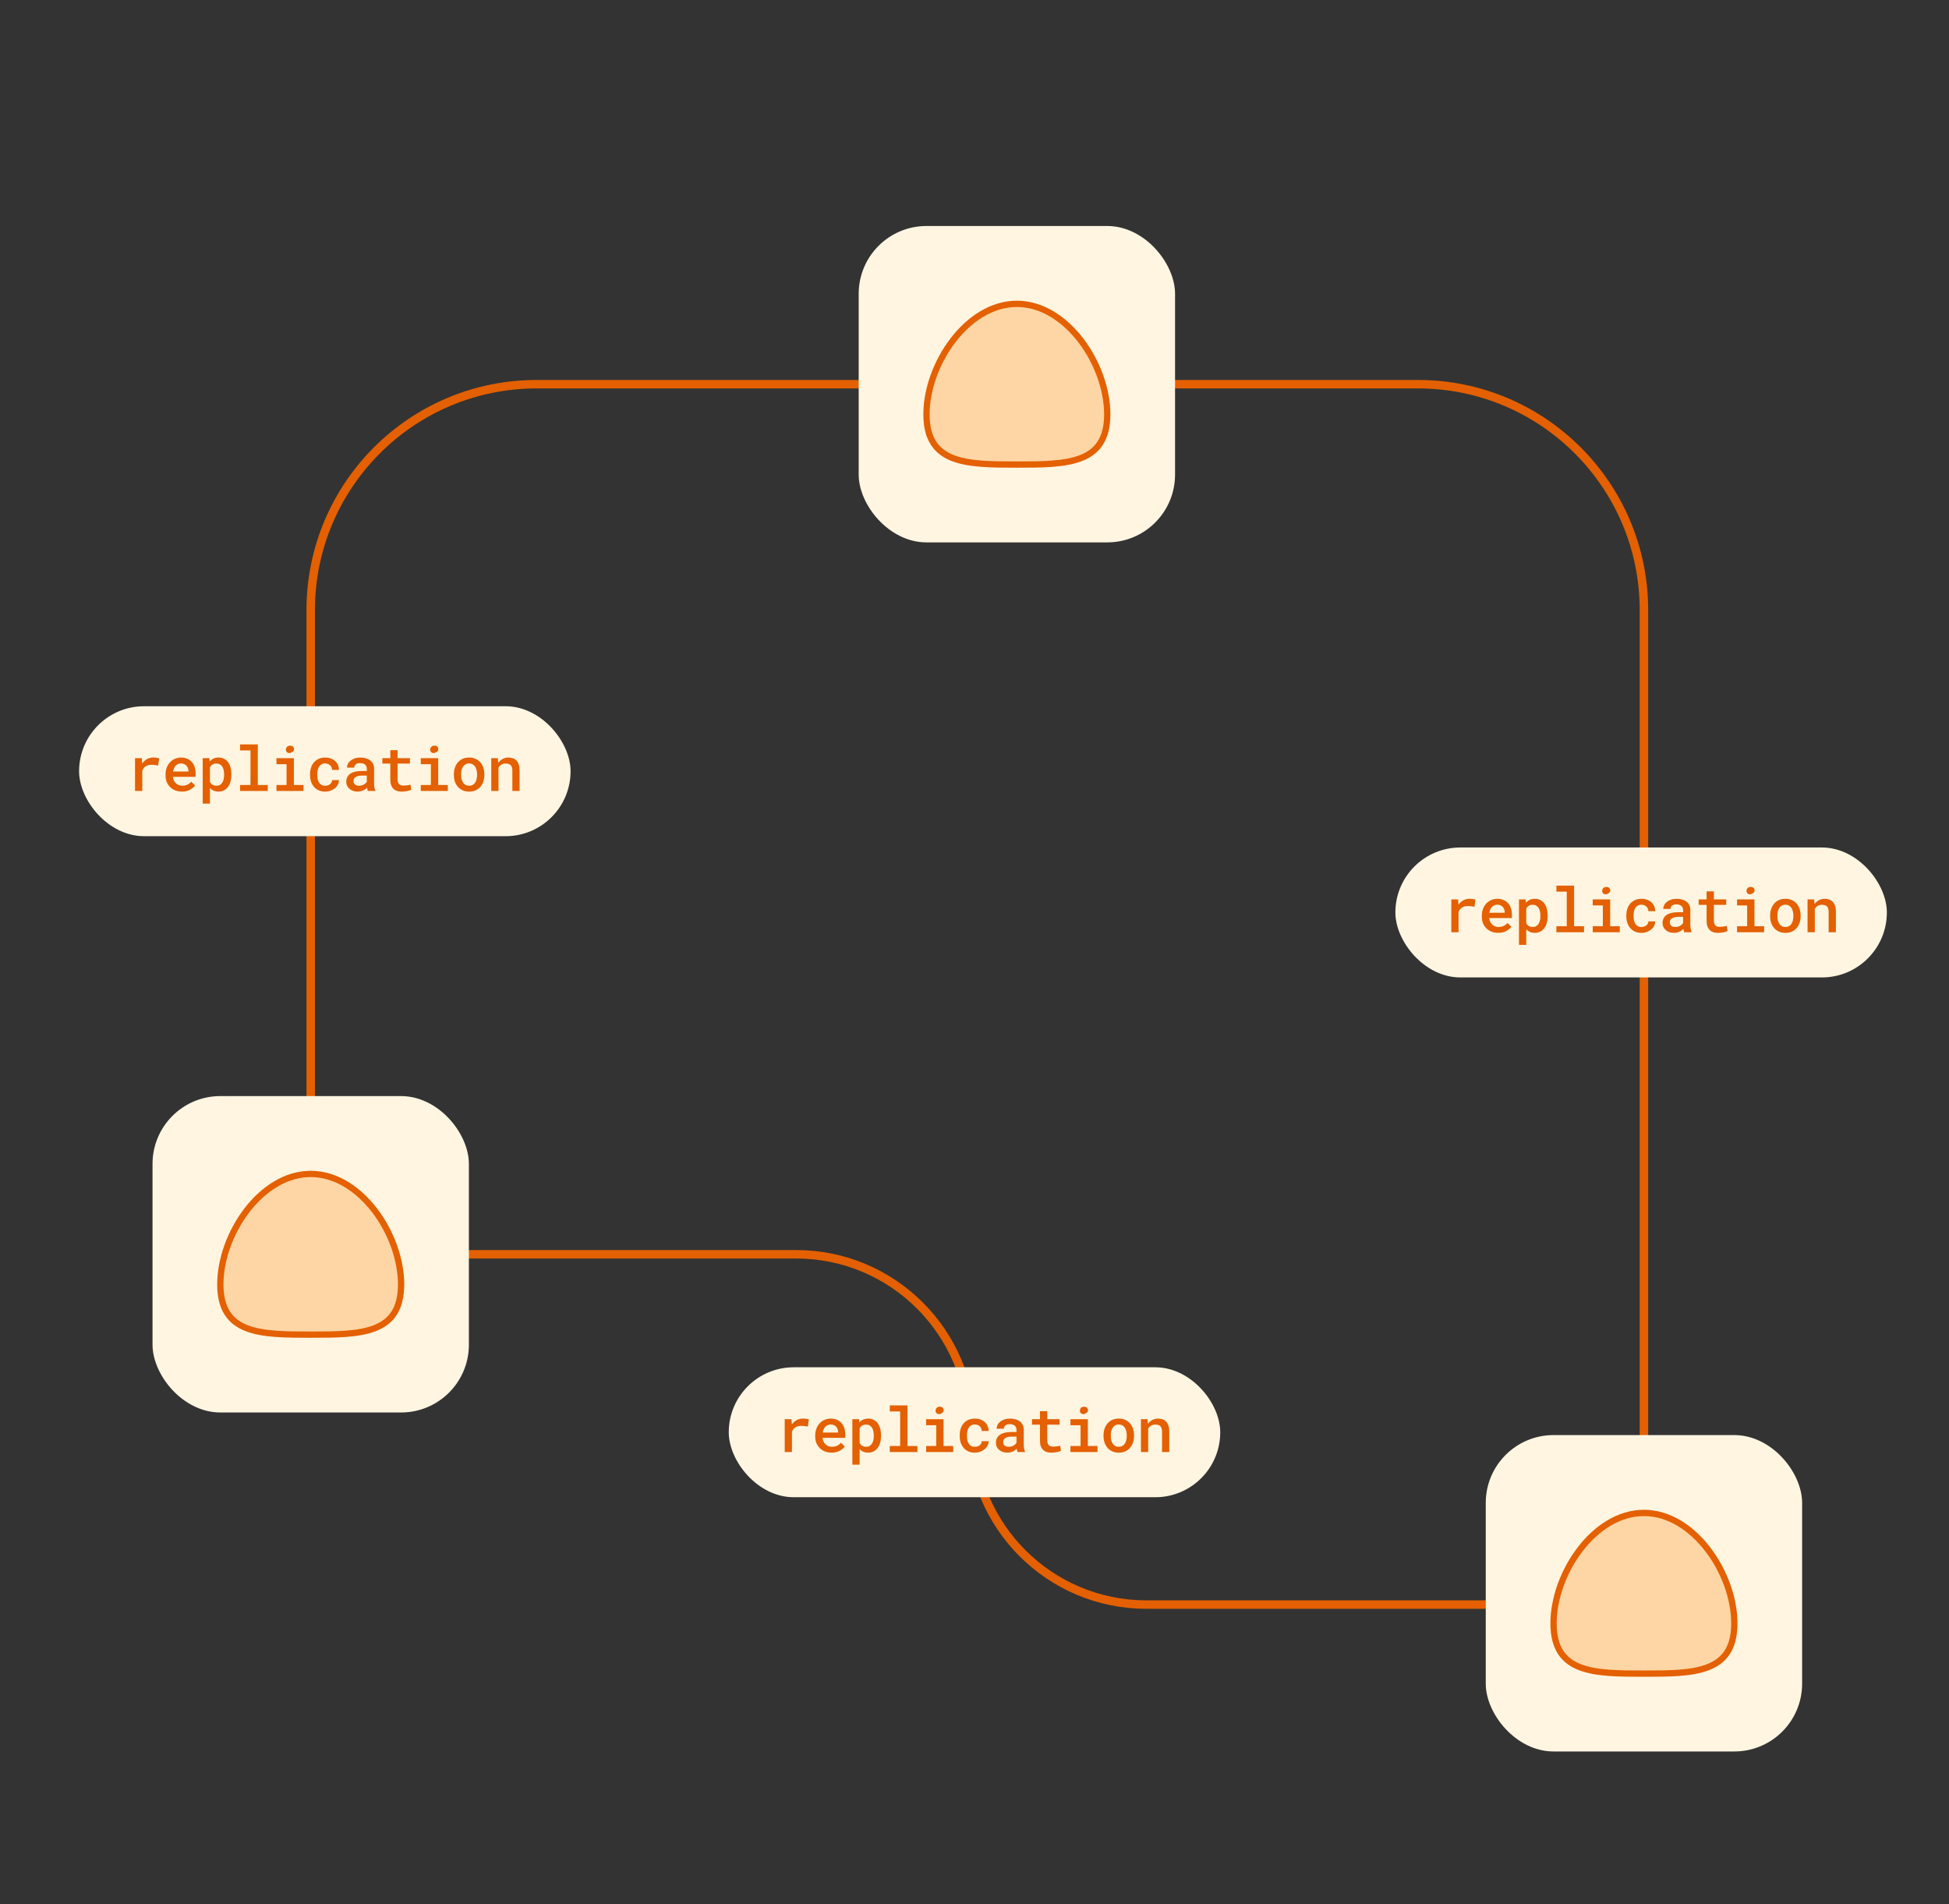 <svg width="345" height="337" viewBox="0 0 345 337" fill="none" xmlns="http://www.w3.org/2000/svg">
<rect x="0" y="0" width="345" height="337" fill="#333333" stroke="none"/>
<path d="M55 227L55 108C55 85.909 72.909 68 95 68L167 68" stroke="#E46000" stroke-width="1.5"/>
<path d="M81 222L140.925 222C158.046 222 171.925 235.879 171.925 253V253C171.925 270.121 185.805 284 202.925 284L265 284" stroke="#E46000" stroke-width="1.5"/>
<path d="M202 68L251 68C273.091 68 291 85.909 291 108L291 257" stroke="#E46000" stroke-width="1.5"/>
<rect x="247" y="150" width="87" height="23" rx="11.5" fill="#FFF5E1"/>
<path d="M260.115 159.081C259.714 159.081 259.347 159.174 259.014 159.36C258.684 159.547 258.401 159.803 258.165 160.128L258.16 159.994L258.106 159.188H256.903V165H258.186V161.412C258.254 161.24 258.339 161.088 258.439 160.956C258.539 160.823 258.661 160.714 258.804 160.628C258.937 160.538 259.089 160.472 259.261 160.429C259.433 160.386 259.626 160.365 259.841 160.365C260.03 160.365 260.22 160.375 260.41 160.397C260.603 160.418 260.799 160.451 260.996 160.494L261.178 159.226C261.067 159.187 260.913 159.153 260.716 159.124C260.523 159.095 260.322 159.081 260.115 159.081ZM265.196 165.107C265.762 165.107 266.243 164.996 266.641 164.774C267.042 164.552 267.339 164.302 267.532 164.022L266.845 163.356C266.666 163.586 266.438 163.763 266.163 163.888C265.887 164.01 265.59 164.071 265.271 164.071C265.038 164.071 264.824 164.031 264.627 163.953C264.433 163.874 264.265 163.763 264.122 163.62C263.978 163.484 263.866 163.33 263.783 163.158C263.701 162.986 263.64 162.773 263.601 162.519V162.492H267.629V161.938C267.629 161.523 267.574 161.14 267.463 160.789C267.352 160.438 267.187 160.136 266.968 159.881C266.75 159.631 266.48 159.436 266.157 159.296C265.835 159.153 265.464 159.081 265.046 159.081C264.67 159.081 264.315 159.153 263.982 159.296C263.653 159.436 263.363 159.636 263.112 159.897C262.861 160.159 262.664 160.474 262.521 160.843C262.378 161.212 262.306 161.623 262.306 162.078V162.298C262.306 162.696 262.374 163.066 262.51 163.41C262.65 163.75 262.847 164.046 263.101 164.296C263.355 164.551 263.66 164.749 264.014 164.893C264.372 165.036 264.766 165.107 265.196 165.107ZM265.04 160.123C265.255 160.123 265.443 160.161 265.604 160.236C265.769 160.307 265.905 160.404 266.012 160.526C266.123 160.651 266.209 160.798 266.27 160.966C266.331 161.131 266.361 161.298 266.361 161.466V161.552H263.628C263.667 161.33 263.728 161.131 263.81 160.956C263.893 160.78 263.995 160.63 264.116 160.504C264.238 160.383 264.376 160.29 264.53 160.225C264.687 160.157 264.858 160.123 265.04 160.123ZM268.881 167.234H270.164V164.474C270.232 164.549 270.306 164.619 270.385 164.683C270.463 164.748 270.546 164.805 270.632 164.855C270.778 164.937 270.938 165 271.11 165.043C271.285 165.086 271.477 165.107 271.684 165.107C272.05 165.107 272.374 165.032 272.657 164.882C272.939 164.731 273.178 164.524 273.371 164.259C273.564 163.997 273.709 163.686 273.806 163.324C273.906 162.963 273.956 162.572 273.956 162.153V162.041C273.956 161.604 273.906 161.204 273.806 160.843C273.706 160.478 273.561 160.164 273.371 159.903C273.178 159.641 272.938 159.439 272.651 159.296C272.368 159.153 272.041 159.081 271.668 159.081C271.479 159.081 271.299 159.103 271.131 159.146C270.963 159.185 270.809 159.242 270.669 159.317C270.562 159.375 270.462 159.443 270.368 159.521C270.275 159.6 270.189 159.688 270.111 159.785L270.062 159.188H268.881V167.234ZM272.673 162.041V162.153C272.673 162.411 272.648 162.656 272.597 162.889C272.547 163.118 272.467 163.322 272.356 163.501C272.248 163.677 272.109 163.817 271.937 163.92C271.769 164.021 271.564 164.071 271.325 164.071C271.178 164.071 271.043 164.055 270.922 164.022C270.8 163.987 270.691 163.94 270.594 163.883C270.501 163.822 270.419 163.75 270.347 163.668C270.275 163.586 270.215 163.494 270.164 163.394V160.811C270.222 160.703 270.288 160.606 270.363 160.521C270.442 160.435 270.533 160.363 270.637 160.306C270.727 160.252 270.829 160.211 270.943 160.182C271.058 160.153 271.181 160.139 271.314 160.139C271.554 160.139 271.76 160.189 271.931 160.29C272.103 160.39 272.245 160.526 272.356 160.698C272.463 160.87 272.542 161.072 272.592 161.305C272.646 161.534 272.673 161.779 272.673 162.041ZM275.503 156.75V157.819H277.34V163.937H275.503V165H280.397V163.937H278.635V156.75H275.503ZM281.938 159.188V160.257H283.727V163.937H281.938V165H286.729V163.937H285.021V159.188H281.938ZM283.609 157.685C283.609 157.821 283.641 157.941 283.705 158.044C283.773 158.145 283.872 158.215 284.001 158.254C284.126 158.293 284.241 158.302 284.345 158.281C284.448 158.259 284.538 158.215 284.613 158.146C284.763 158.107 284.878 158.03 284.957 157.916C285.036 157.797 285.062 157.66 285.037 157.502C285.019 157.348 284.95 157.223 284.828 157.126C284.71 157.026 284.554 156.976 284.361 156.976C284.246 156.976 284.142 156.993 284.049 157.029C283.96 157.062 283.883 157.108 283.818 157.169C283.75 157.233 283.698 157.31 283.662 157.4C283.627 157.486 283.609 157.581 283.609 157.685ZM290.559 164.076C290.291 164.076 290.067 164.022 289.888 163.915C289.709 163.808 289.567 163.664 289.463 163.485C289.356 163.313 289.279 163.115 289.232 162.889C289.189 162.66 289.168 162.427 289.168 162.191V162.003C289.168 161.77 289.189 161.541 289.232 161.315C289.279 161.09 289.358 160.889 289.469 160.714C289.573 160.538 289.712 160.397 289.888 160.29C290.067 160.179 290.291 160.123 290.559 160.123C290.735 160.123 290.897 160.153 291.048 160.214C291.202 160.275 291.334 160.358 291.445 160.461C291.553 160.565 291.635 160.687 291.692 160.827C291.753 160.966 291.784 161.115 291.784 161.272H292.992C292.996 160.95 292.937 160.655 292.815 160.386C292.697 160.118 292.53 159.887 292.315 159.693C292.101 159.5 291.843 159.35 291.542 159.242C291.245 159.135 290.921 159.081 290.57 159.081C290.126 159.081 289.736 159.16 289.399 159.317C289.066 159.471 288.787 159.681 288.561 159.946C288.335 160.211 288.165 160.521 288.051 160.875C287.94 161.229 287.884 161.605 287.884 162.003V162.191C287.884 162.592 287.942 162.97 288.056 163.324C288.171 163.675 288.341 163.983 288.566 164.248C288.788 164.513 289.066 164.724 289.399 164.882C289.736 165.036 290.128 165.113 290.575 165.113C290.897 165.113 291.204 165.061 291.494 164.957C291.787 164.85 292.047 164.703 292.272 164.517C292.494 164.338 292.67 164.125 292.799 163.877C292.931 163.627 292.996 163.36 292.992 163.077H291.784C291.784 163.224 291.75 163.358 291.682 163.48C291.617 163.602 291.529 163.707 291.418 163.797C291.304 163.886 291.171 163.956 291.021 164.006C290.874 164.053 290.72 164.076 290.559 164.076ZM298.127 165H299.438V164.909C299.366 164.758 299.311 164.579 299.271 164.372C299.235 164.16 299.217 163.924 299.217 163.663V161.079C299.217 160.75 299.157 160.46 299.035 160.209C298.913 159.955 298.745 159.745 298.53 159.581C298.315 159.416 298.059 159.292 297.762 159.21C297.468 159.124 297.151 159.081 296.811 159.081C296.432 159.081 296.093 159.131 295.796 159.231C295.502 159.328 295.255 159.461 295.055 159.629C294.847 159.794 294.69 159.983 294.582 160.198C294.475 160.413 294.419 160.637 294.416 160.87H295.705C295.705 160.759 295.724 160.655 295.764 160.558C295.807 160.458 295.871 160.374 295.957 160.306C296.043 160.23 296.151 160.171 296.28 160.128C296.412 160.085 296.566 160.064 296.741 160.064C296.935 160.064 297.105 160.089 297.252 160.139C297.402 160.186 297.529 160.254 297.633 160.343C297.73 160.433 297.803 160.538 297.853 160.66C297.907 160.782 297.934 160.918 297.934 161.068V161.46H296.999C296.58 161.46 296.204 161.5 295.871 161.579C295.542 161.657 295.264 161.772 295.039 161.922C294.795 162.083 294.609 162.288 294.48 162.535C294.355 162.778 294.292 163.059 294.292 163.378C294.292 163.625 294.341 163.856 294.437 164.071C294.537 164.282 294.677 164.463 294.856 164.613C295.032 164.767 295.243 164.889 295.49 164.979C295.741 165.064 296.016 165.107 296.317 165.107C296.503 165.107 296.677 165.09 296.838 165.054C296.999 165.018 297.15 164.968 297.289 164.903C297.429 164.842 297.554 164.771 297.665 164.688C297.78 164.603 297.882 164.513 297.971 164.42C297.989 164.531 298.009 164.638 298.03 164.742C298.056 164.842 298.088 164.928 298.127 165ZM296.564 164.076C296.399 164.076 296.256 164.056 296.134 164.017C296.013 163.974 295.911 163.917 295.828 163.845C295.746 163.774 295.683 163.688 295.64 163.587C295.597 163.484 295.576 163.373 295.576 163.254C295.576 163.111 295.601 162.982 295.651 162.868C295.705 162.753 295.785 162.655 295.893 162.572C296.015 162.476 296.177 162.402 296.382 162.352C296.586 162.298 296.827 162.271 297.107 162.271H297.934V163.346C297.887 163.439 297.821 163.528 297.735 163.614C297.649 163.7 297.547 163.777 297.429 163.845C297.311 163.913 297.178 163.969 297.031 164.012C296.888 164.055 296.732 164.076 296.564 164.076ZM303.38 157.771H302.091V159.188H300.684V160.15H302.091V163.007C302.091 163.38 302.14 163.698 302.236 163.963C302.337 164.228 302.474 164.445 302.65 164.613C302.825 164.785 303.035 164.912 303.278 164.995C303.525 165.073 303.796 165.113 304.089 165.113C304.25 165.113 304.412 165.104 304.573 165.086C304.737 165.072 304.895 165.05 305.045 165.021C305.196 164.993 305.335 164.959 305.464 164.919C305.597 164.876 305.71 164.826 305.803 164.769L305.663 163.883C305.599 163.897 305.518 163.915 305.421 163.937C305.328 163.954 305.228 163.971 305.121 163.985C305.01 164.003 304.895 164.017 304.777 164.028C304.659 164.039 304.544 164.044 304.433 164.044C304.279 164.044 304.138 164.026 304.009 163.99C303.88 163.954 303.769 163.894 303.676 163.808C303.583 163.725 303.509 163.612 303.456 163.469C303.405 163.322 303.38 163.142 303.38 162.927V160.15H305.566V159.188H303.38V157.771ZM307.484 159.188V160.257H309.273V163.937H307.484V165H312.275V163.937H310.567V159.188H307.484ZM309.154 157.685C309.154 157.821 309.187 157.941 309.251 158.044C309.319 158.145 309.418 158.215 309.547 158.254C309.672 158.293 309.786 158.302 309.89 158.281C309.994 158.259 310.084 158.215 310.159 158.146C310.309 158.107 310.424 158.03 310.503 157.916C310.581 157.797 310.608 157.66 310.583 157.502C310.565 157.348 310.495 157.223 310.374 157.126C310.256 157.026 310.1 156.976 309.906 156.976C309.792 156.976 309.688 156.993 309.595 157.029C309.505 157.062 309.428 157.108 309.364 157.169C309.296 157.233 309.244 157.31 309.208 157.4C309.172 157.486 309.154 157.581 309.154 157.685ZM313.339 162.041V162.153C313.339 162.579 313.4 162.972 313.521 163.33C313.643 163.688 313.82 163.999 314.053 164.264C314.282 164.529 314.565 164.737 314.902 164.887C315.238 165.038 315.62 165.113 316.046 165.113C316.468 165.113 316.846 165.038 317.179 164.887C317.516 164.737 317.799 164.529 318.028 164.264C318.257 163.999 318.432 163.688 318.554 163.33C318.676 162.972 318.737 162.579 318.737 162.153V162.041C318.737 161.618 318.676 161.228 318.554 160.87C318.432 160.508 318.257 160.195 318.028 159.93C317.795 159.665 317.51 159.457 317.174 159.307C316.841 159.156 316.461 159.081 316.035 159.081C315.609 159.081 315.229 159.156 314.896 159.307C314.563 159.457 314.282 159.665 314.053 159.93C313.82 160.195 313.643 160.508 313.521 160.87C313.4 161.228 313.339 161.618 313.339 162.041ZM314.622 162.153V162.041C314.622 161.786 314.649 161.543 314.703 161.31C314.76 161.077 314.848 160.873 314.966 160.698C315.081 160.522 315.226 160.383 315.401 160.279C315.58 160.175 315.792 160.123 316.035 160.123C316.282 160.123 316.493 160.175 316.669 160.279C316.848 160.383 316.996 160.522 317.115 160.698C317.226 160.873 317.31 161.077 317.367 161.31C317.424 161.543 317.453 161.786 317.453 162.041V162.153C317.453 162.415 317.424 162.662 317.367 162.895C317.313 163.127 317.229 163.331 317.115 163.507C317 163.682 316.853 163.822 316.674 163.926C316.495 164.026 316.286 164.076 316.046 164.076C315.799 164.076 315.586 164.026 315.407 163.926C315.228 163.822 315.081 163.682 314.966 163.507C314.848 163.331 314.76 163.127 314.703 162.895C314.649 162.662 314.622 162.415 314.622 162.153ZM319.962 165H321.245V160.854C321.303 160.757 321.369 160.667 321.444 160.585C321.519 160.503 321.6 160.433 321.686 160.375C321.797 160.3 321.92 160.243 322.056 160.204C322.192 160.161 322.339 160.139 322.497 160.139C322.686 160.139 322.855 160.161 323.002 160.204C323.148 160.243 323.274 160.311 323.378 160.408C323.481 160.504 323.56 160.633 323.614 160.794C323.668 160.956 323.694 161.156 323.694 161.396V165H324.978V161.375C324.978 160.966 324.93 160.619 324.833 160.333C324.736 160.042 324.6 159.804 324.425 159.618C324.249 159.432 324.038 159.296 323.791 159.21C323.544 159.124 323.272 159.081 322.975 159.081C322.749 159.081 322.534 159.113 322.33 159.178C322.126 159.242 321.938 159.333 321.766 159.452C321.659 159.527 321.557 159.613 321.46 159.709C321.367 159.803 321.281 159.905 321.202 160.016L321.122 159.188H319.962V165Z" fill="#E46000"/>
<rect x="129" y="242" width="87" height="23" rx="11.5" fill="#FFF5E1"/>
<path d="M142.115 251.081C141.714 251.081 141.347 251.174 141.014 251.36C140.684 251.547 140.401 251.803 140.165 252.128L140.16 251.994L140.106 251.188H138.903V257H140.186V253.412C140.254 253.24 140.339 253.088 140.439 252.956C140.539 252.823 140.661 252.714 140.804 252.628C140.937 252.538 141.089 252.472 141.261 252.429C141.433 252.386 141.626 252.365 141.841 252.365C142.03 252.365 142.22 252.375 142.41 252.397C142.603 252.418 142.799 252.451 142.996 252.494L143.178 251.226C143.067 251.187 142.913 251.153 142.716 251.124C142.523 251.095 142.322 251.081 142.115 251.081ZM147.196 257.107C147.762 257.107 148.243 256.996 148.641 256.774C149.042 256.552 149.339 256.302 149.532 256.022L148.845 255.356C148.666 255.586 148.438 255.763 148.163 255.888C147.887 256.01 147.59 256.071 147.271 256.071C147.038 256.071 146.824 256.031 146.627 255.953C146.433 255.874 146.265 255.763 146.122 255.62C145.978 255.484 145.866 255.33 145.783 255.158C145.701 254.986 145.64 254.773 145.601 254.519V254.492H149.629V253.938C149.629 253.523 149.574 253.14 149.463 252.789C149.352 252.438 149.187 252.136 148.968 251.881C148.75 251.631 148.48 251.436 148.157 251.296C147.835 251.153 147.464 251.081 147.046 251.081C146.67 251.081 146.315 251.153 145.982 251.296C145.653 251.436 145.363 251.636 145.112 251.897C144.861 252.159 144.664 252.474 144.521 252.843C144.378 253.212 144.306 253.623 144.306 254.078V254.298C144.306 254.696 144.374 255.066 144.51 255.41C144.65 255.75 144.847 256.046 145.101 256.296C145.355 256.551 145.66 256.749 146.014 256.893C146.372 257.036 146.766 257.107 147.196 257.107ZM147.04 252.123C147.255 252.123 147.443 252.161 147.604 252.236C147.769 252.307 147.905 252.404 148.012 252.526C148.123 252.651 148.209 252.798 148.27 252.966C148.331 253.131 148.361 253.298 148.361 253.466V253.552H145.628C145.667 253.33 145.728 253.131 145.81 252.956C145.893 252.78 145.995 252.63 146.116 252.504C146.238 252.383 146.376 252.29 146.53 252.225C146.687 252.157 146.858 252.123 147.04 252.123ZM150.881 259.234H152.164V256.474C152.232 256.549 152.306 256.619 152.385 256.683C152.463 256.748 152.546 256.805 152.632 256.855C152.778 256.937 152.938 257 153.11 257.043C153.285 257.086 153.477 257.107 153.684 257.107C154.05 257.107 154.374 257.032 154.657 256.882C154.939 256.731 155.178 256.524 155.371 256.259C155.564 255.997 155.709 255.686 155.806 255.324C155.906 254.963 155.956 254.572 155.956 254.153V254.041C155.956 253.604 155.906 253.204 155.806 252.843C155.706 252.478 155.561 252.164 155.371 251.903C155.178 251.641 154.938 251.439 154.651 251.296C154.368 251.153 154.041 251.081 153.668 251.081C153.479 251.081 153.299 251.103 153.131 251.146C152.963 251.185 152.809 251.242 152.669 251.317C152.562 251.375 152.462 251.443 152.368 251.521C152.275 251.6 152.189 251.688 152.111 251.785L152.062 251.188H150.881V259.234ZM154.673 254.041V254.153C154.673 254.411 154.648 254.656 154.597 254.889C154.547 255.118 154.467 255.322 154.356 255.501C154.248 255.677 154.109 255.817 153.937 255.92C153.769 256.021 153.564 256.071 153.325 256.071C153.178 256.071 153.043 256.055 152.922 256.022C152.8 255.987 152.691 255.94 152.594 255.883C152.501 255.822 152.419 255.75 152.347 255.668C152.275 255.586 152.215 255.494 152.164 255.394V252.811C152.222 252.703 152.288 252.606 152.363 252.521C152.442 252.435 152.533 252.363 152.637 252.306C152.727 252.252 152.829 252.211 152.943 252.182C153.058 252.153 153.181 252.139 153.314 252.139C153.554 252.139 153.76 252.189 153.931 252.29C154.103 252.39 154.245 252.526 154.356 252.698C154.463 252.87 154.542 253.072 154.592 253.305C154.646 253.534 154.673 253.779 154.673 254.041ZM157.503 248.75V249.819H159.34V255.937H157.503V257H162.397V255.937H160.635V248.75H157.503ZM163.938 251.188V252.257H165.727V255.937H163.938V257H168.729V255.937H167.021V251.188H163.938ZM165.609 249.685C165.609 249.821 165.641 249.941 165.705 250.044C165.773 250.145 165.872 250.215 166.001 250.254C166.126 250.293 166.241 250.302 166.345 250.281C166.448 250.259 166.538 250.215 166.613 250.146C166.763 250.107 166.878 250.03 166.957 249.916C167.036 249.797 167.062 249.66 167.037 249.502C167.019 249.348 166.95 249.223 166.828 249.126C166.71 249.026 166.554 248.976 166.361 248.976C166.246 248.976 166.142 248.993 166.049 249.029C165.96 249.062 165.883 249.108 165.818 249.169C165.75 249.233 165.698 249.31 165.662 249.4C165.627 249.486 165.609 249.581 165.609 249.685ZM172.559 256.076C172.291 256.076 172.067 256.022 171.888 255.915C171.709 255.808 171.567 255.664 171.463 255.485C171.356 255.313 171.279 255.115 171.232 254.889C171.189 254.66 171.168 254.427 171.168 254.191V254.003C171.168 253.77 171.189 253.541 171.232 253.315C171.279 253.09 171.358 252.889 171.469 252.714C171.573 252.538 171.712 252.397 171.888 252.29C172.067 252.179 172.291 252.123 172.559 252.123C172.735 252.123 172.897 252.153 173.048 252.214C173.202 252.275 173.334 252.358 173.445 252.461C173.553 252.565 173.635 252.687 173.692 252.827C173.753 252.966 173.784 253.115 173.784 253.272H174.992C174.996 252.95 174.937 252.655 174.815 252.386C174.697 252.118 174.53 251.887 174.315 251.693C174.101 251.5 173.843 251.35 173.542 251.242C173.245 251.135 172.921 251.081 172.57 251.081C172.126 251.081 171.736 251.16 171.399 251.317C171.066 251.471 170.787 251.681 170.561 251.946C170.335 252.211 170.165 252.521 170.051 252.875C169.94 253.229 169.884 253.605 169.884 254.003V254.191C169.884 254.592 169.942 254.97 170.056 255.324C170.171 255.675 170.341 255.983 170.566 256.248C170.788 256.513 171.066 256.724 171.399 256.882C171.736 257.036 172.128 257.113 172.575 257.113C172.897 257.113 173.204 257.061 173.494 256.957C173.787 256.85 174.047 256.703 174.272 256.517C174.494 256.338 174.67 256.125 174.799 255.877C174.931 255.627 174.996 255.36 174.992 255.077H173.784C173.784 255.224 173.75 255.358 173.682 255.48C173.617 255.602 173.529 255.707 173.418 255.797C173.304 255.886 173.171 255.956 173.021 256.006C172.874 256.053 172.72 256.076 172.559 256.076ZM180.127 257H181.438V256.909C181.366 256.758 181.311 256.579 181.271 256.372C181.235 256.16 181.217 255.924 181.217 255.663V253.079C181.217 252.75 181.157 252.46 181.035 252.209C180.913 251.955 180.745 251.745 180.53 251.581C180.315 251.416 180.059 251.292 179.762 251.21C179.468 251.124 179.151 251.081 178.811 251.081C178.432 251.081 178.093 251.131 177.796 251.231C177.502 251.328 177.255 251.461 177.055 251.629C176.847 251.794 176.69 251.983 176.582 252.198C176.475 252.413 176.419 252.637 176.416 252.87H177.705C177.705 252.759 177.724 252.655 177.764 252.558C177.807 252.458 177.871 252.374 177.957 252.306C178.043 252.23 178.151 252.171 178.28 252.128C178.412 252.085 178.566 252.064 178.741 252.064C178.935 252.064 179.105 252.089 179.252 252.139C179.402 252.186 179.529 252.254 179.633 252.343C179.73 252.433 179.803 252.538 179.853 252.66C179.907 252.782 179.934 252.918 179.934 253.068V253.46H178.999C178.58 253.46 178.204 253.5 177.871 253.579C177.542 253.657 177.264 253.772 177.039 253.922C176.795 254.083 176.609 254.288 176.48 254.535C176.355 254.778 176.292 255.059 176.292 255.378C176.292 255.625 176.341 255.856 176.437 256.071C176.537 256.282 176.677 256.463 176.856 256.613C177.032 256.767 177.243 256.889 177.49 256.979C177.741 257.064 178.016 257.107 178.317 257.107C178.503 257.107 178.677 257.09 178.838 257.054C178.999 257.018 179.15 256.968 179.289 256.903C179.429 256.842 179.554 256.771 179.665 256.688C179.78 256.603 179.882 256.513 179.971 256.42C179.989 256.531 180.009 256.638 180.03 256.742C180.056 256.842 180.088 256.928 180.127 257ZM178.564 256.076C178.399 256.076 178.256 256.056 178.134 256.017C178.013 255.974 177.911 255.917 177.828 255.845C177.746 255.774 177.683 255.688 177.64 255.587C177.597 255.484 177.576 255.373 177.576 255.254C177.576 255.111 177.601 254.982 177.651 254.868C177.705 254.753 177.785 254.655 177.893 254.572C178.015 254.476 178.177 254.402 178.382 254.352C178.586 254.298 178.827 254.271 179.107 254.271H179.934V255.346C179.887 255.439 179.821 255.528 179.735 255.614C179.649 255.7 179.547 255.777 179.429 255.845C179.311 255.913 179.178 255.969 179.031 256.012C178.888 256.055 178.732 256.076 178.564 256.076ZM185.38 249.771H184.091V251.188H182.684V252.15H184.091V255.007C184.091 255.38 184.14 255.698 184.236 255.963C184.337 256.228 184.474 256.445 184.65 256.613C184.825 256.785 185.035 256.912 185.278 256.995C185.525 257.073 185.796 257.113 186.089 257.113C186.25 257.113 186.412 257.104 186.573 257.086C186.737 257.072 186.895 257.05 187.045 257.021C187.196 256.993 187.335 256.959 187.464 256.919C187.597 256.876 187.71 256.826 187.803 256.769L187.663 255.883C187.599 255.897 187.518 255.915 187.421 255.937C187.328 255.954 187.228 255.971 187.121 255.985C187.01 256.003 186.895 256.017 186.777 256.028C186.659 256.039 186.544 256.044 186.433 256.044C186.279 256.044 186.138 256.026 186.009 255.99C185.88 255.954 185.769 255.894 185.676 255.808C185.583 255.725 185.509 255.612 185.456 255.469C185.405 255.322 185.38 255.142 185.38 254.927V252.15H187.566V251.188H185.38V249.771ZM189.484 251.188V252.257H191.273V255.937H189.484V257H194.275V255.937H192.567V251.188H189.484ZM191.154 249.685C191.154 249.821 191.187 249.941 191.251 250.044C191.319 250.145 191.418 250.215 191.547 250.254C191.672 250.293 191.786 250.302 191.89 250.281C191.994 250.259 192.084 250.215 192.159 250.146C192.309 250.107 192.424 250.03 192.503 249.916C192.581 249.797 192.608 249.66 192.583 249.502C192.565 249.348 192.495 249.223 192.374 249.126C192.256 249.026 192.1 248.976 191.906 248.976C191.792 248.976 191.688 248.993 191.595 249.029C191.505 249.062 191.428 249.108 191.364 249.169C191.296 249.233 191.244 249.31 191.208 249.4C191.172 249.486 191.154 249.581 191.154 249.685ZM195.339 254.041V254.153C195.339 254.579 195.4 254.972 195.521 255.33C195.643 255.688 195.82 255.999 196.053 256.264C196.282 256.529 196.565 256.737 196.902 256.887C197.238 257.038 197.62 257.113 198.046 257.113C198.468 257.113 198.846 257.038 199.179 256.887C199.516 256.737 199.799 256.529 200.028 256.264C200.257 255.999 200.432 255.688 200.554 255.33C200.676 254.972 200.737 254.579 200.737 254.153V254.041C200.737 253.618 200.676 253.228 200.554 252.87C200.432 252.508 200.257 252.195 200.028 251.93C199.795 251.665 199.51 251.457 199.174 251.307C198.841 251.156 198.461 251.081 198.035 251.081C197.609 251.081 197.229 251.156 196.896 251.307C196.563 251.457 196.282 251.665 196.053 251.93C195.82 252.195 195.643 252.508 195.521 252.87C195.4 253.228 195.339 253.618 195.339 254.041ZM196.622 254.153V254.041C196.622 253.786 196.649 253.543 196.703 253.31C196.76 253.077 196.848 252.873 196.966 252.698C197.081 252.522 197.226 252.383 197.401 252.279C197.58 252.175 197.792 252.123 198.035 252.123C198.282 252.123 198.493 252.175 198.669 252.279C198.848 252.383 198.996 252.522 199.115 252.698C199.226 252.873 199.31 253.077 199.367 253.31C199.424 253.543 199.453 253.786 199.453 254.041V254.153C199.453 254.415 199.424 254.662 199.367 254.895C199.313 255.127 199.229 255.331 199.115 255.507C199 255.682 198.853 255.822 198.674 255.926C198.495 256.026 198.286 256.076 198.046 256.076C197.799 256.076 197.586 256.026 197.407 255.926C197.228 255.822 197.081 255.682 196.966 255.507C196.848 255.331 196.76 255.127 196.703 254.895C196.649 254.662 196.622 254.415 196.622 254.153ZM201.962 257H203.245V252.854C203.303 252.757 203.369 252.667 203.444 252.585C203.519 252.503 203.6 252.433 203.686 252.375C203.797 252.3 203.92 252.243 204.056 252.204C204.192 252.161 204.339 252.139 204.497 252.139C204.686 252.139 204.855 252.161 205.002 252.204C205.148 252.243 205.274 252.311 205.378 252.408C205.481 252.504 205.56 252.633 205.614 252.794C205.668 252.956 205.694 253.156 205.694 253.396V257H206.978V253.375C206.978 252.966 206.93 252.619 206.833 252.333C206.736 252.042 206.6 251.804 206.425 251.618C206.249 251.432 206.038 251.296 205.791 251.21C205.544 251.124 205.272 251.081 204.975 251.081C204.749 251.081 204.534 251.113 204.33 251.178C204.126 251.242 203.938 251.333 203.766 251.452C203.659 251.527 203.557 251.613 203.46 251.709C203.367 251.803 203.281 251.905 203.202 252.016L203.122 251.188H201.962V257Z" fill="#E46000"/>
<rect x="14" y="125" width="87" height="23" rx="11.5" fill="#FFF5E1"/>
<path d="M27.115 134.081C26.714 134.081 26.347 134.174 26.014 134.36C25.684 134.547 25.401 134.803 25.165 135.128L25.16 134.994L25.106 134.188H23.903V140H25.186V136.412C25.255 136.24 25.339 136.088 25.439 135.956C25.539 135.823 25.661 135.714 25.804 135.628C25.937 135.538 26.089 135.472 26.261 135.429C26.433 135.386 26.626 135.365 26.841 135.365C27.03 135.365 27.22 135.375 27.41 135.397C27.603 135.418 27.799 135.451 27.995 135.494L28.178 134.226C28.067 134.187 27.913 134.153 27.716 134.124C27.523 134.095 27.322 134.081 27.115 134.081ZM32.196 140.107C32.762 140.107 33.243 139.996 33.641 139.774C34.042 139.552 34.339 139.302 34.532 139.022L33.845 138.356C33.666 138.586 33.438 138.763 33.163 138.888C32.887 139.01 32.59 139.071 32.271 139.071C32.038 139.071 31.823 139.031 31.627 138.953C31.433 138.874 31.265 138.763 31.122 138.62C30.979 138.484 30.866 138.33 30.783 138.158C30.701 137.986 30.64 137.773 30.601 137.519V137.492H34.629V136.938C34.629 136.523 34.574 136.14 34.462 135.789C34.352 135.438 34.187 135.136 33.968 134.881C33.75 134.631 33.48 134.436 33.157 134.296C32.835 134.153 32.465 134.081 32.045 134.081C31.669 134.081 31.315 134.153 30.982 134.296C30.653 134.436 30.363 134.636 30.112 134.897C29.861 135.159 29.664 135.474 29.521 135.843C29.378 136.212 29.306 136.623 29.306 137.078V137.298C29.306 137.696 29.374 138.066 29.51 138.41C29.65 138.75 29.847 139.046 30.101 139.296C30.355 139.551 30.66 139.749 31.014 139.893C31.372 140.036 31.766 140.107 32.196 140.107ZM32.04 135.123C32.255 135.123 32.443 135.161 32.604 135.236C32.769 135.307 32.905 135.404 33.012 135.526C33.123 135.651 33.209 135.798 33.27 135.966C33.331 136.131 33.361 136.298 33.361 136.466V136.552H30.628C30.667 136.33 30.728 136.131 30.81 135.956C30.892 135.78 30.995 135.63 31.116 135.504C31.238 135.383 31.376 135.29 31.53 135.225C31.688 135.157 31.858 135.123 32.04 135.123ZM35.881 142.234H37.164V139.474C37.232 139.549 37.306 139.619 37.385 139.683C37.463 139.748 37.546 139.805 37.632 139.855C37.779 139.937 37.938 140 38.11 140.043C38.285 140.086 38.477 140.107 38.684 140.107C39.05 140.107 39.374 140.032 39.657 139.882C39.94 139.731 40.178 139.524 40.371 139.259C40.564 138.997 40.709 138.686 40.806 138.324C40.906 137.963 40.956 137.572 40.956 137.153V137.041C40.956 136.604 40.906 136.204 40.806 135.843C40.706 135.478 40.561 135.164 40.371 134.903C40.178 134.641 39.938 134.439 39.651 134.296C39.368 134.153 39.041 134.081 38.668 134.081C38.478 134.081 38.3 134.103 38.131 134.146C37.963 134.185 37.809 134.242 37.669 134.317C37.562 134.375 37.462 134.443 37.368 134.521C37.275 134.6 37.19 134.688 37.111 134.785L37.062 134.188H35.881V142.234ZM39.673 137.041V137.153C39.673 137.411 39.648 137.656 39.597 137.889C39.547 138.118 39.467 138.322 39.356 138.501C39.248 138.677 39.109 138.817 38.937 138.92C38.769 139.021 38.565 139.071 38.325 139.071C38.178 139.071 38.044 139.055 37.922 139.022C37.8 138.987 37.691 138.94 37.594 138.883C37.501 138.822 37.419 138.75 37.347 138.668C37.275 138.586 37.215 138.494 37.164 138.394V135.811C37.222 135.703 37.288 135.606 37.363 135.521C37.442 135.435 37.533 135.363 37.637 135.306C37.727 135.252 37.829 135.211 37.943 135.182C38.058 135.153 38.181 135.139 38.314 135.139C38.554 135.139 38.76 135.189 38.931 135.29C39.103 135.39 39.245 135.526 39.356 135.698C39.463 135.87 39.542 136.072 39.592 136.305C39.646 136.534 39.673 136.779 39.673 137.041ZM42.504 131.75V132.819H44.34V138.937H42.504V140H47.397V138.937H45.635V131.75H42.504ZM48.938 134.188V135.257H50.727V138.937H48.938V140H53.729V138.937H52.021V134.188H48.938ZM50.609 132.685C50.609 132.821 50.641 132.941 50.705 133.044C50.773 133.145 50.872 133.215 51.001 133.254C51.126 133.293 51.241 133.302 51.344 133.281C51.448 133.259 51.538 133.215 51.613 133.146C51.764 133.107 51.878 133.03 51.957 132.916C52.036 132.797 52.062 132.66 52.037 132.502C52.02 132.348 51.95 132.223 51.828 132.126C51.71 132.026 51.554 131.976 51.361 131.976C51.246 131.976 51.142 131.993 51.049 132.029C50.96 132.062 50.883 132.108 50.818 132.169C50.75 132.233 50.698 132.31 50.662 132.4C50.627 132.486 50.609 132.581 50.609 132.685ZM57.559 139.076C57.291 139.076 57.067 139.022 56.888 138.915C56.709 138.808 56.567 138.664 56.463 138.485C56.356 138.313 56.279 138.115 56.232 137.889C56.19 137.66 56.168 137.427 56.168 137.191V137.003C56.168 136.77 56.19 136.541 56.232 136.315C56.279 136.09 56.358 135.889 56.469 135.714C56.573 135.538 56.712 135.397 56.888 135.29C57.067 135.179 57.291 135.123 57.559 135.123C57.734 135.123 57.898 135.153 58.048 135.214C58.202 135.275 58.334 135.358 58.445 135.461C58.553 135.565 58.635 135.687 58.692 135.827C58.753 135.966 58.784 136.115 58.784 136.272H59.992C59.996 135.95 59.937 135.655 59.815 135.386C59.697 135.118 59.53 134.887 59.315 134.693C59.101 134.5 58.843 134.35 58.542 134.242C58.245 134.135 57.921 134.081 57.57 134.081C57.126 134.081 56.736 134.16 56.399 134.317C56.066 134.471 55.787 134.681 55.561 134.946C55.335 135.211 55.165 135.521 55.051 135.875C54.94 136.229 54.884 136.605 54.884 137.003V137.191C54.884 137.592 54.942 137.97 55.056 138.324C55.171 138.675 55.341 138.983 55.566 139.248C55.788 139.513 56.066 139.724 56.399 139.882C56.736 140.036 57.128 140.113 57.575 140.113C57.898 140.113 58.204 140.061 58.494 139.957C58.787 139.85 59.047 139.703 59.273 139.517C59.495 139.338 59.67 139.125 59.799 138.877C59.931 138.627 59.996 138.36 59.992 138.077H58.784C58.784 138.224 58.75 138.358 58.682 138.48C58.617 138.602 58.529 138.707 58.419 138.797C58.304 138.886 58.171 138.956 58.021 139.006C57.874 139.053 57.72 139.076 57.559 139.076ZM65.127 140H66.438V139.909C66.366 139.758 66.311 139.579 66.271 139.372C66.235 139.16 66.218 138.924 66.218 138.663V136.079C66.218 135.75 66.157 135.46 66.035 135.209C65.913 134.955 65.745 134.745 65.53 134.581C65.315 134.416 65.059 134.292 64.762 134.21C64.468 134.124 64.151 134.081 63.811 134.081C63.432 134.081 63.093 134.131 62.796 134.231C62.502 134.328 62.255 134.461 62.055 134.629C61.847 134.794 61.69 134.983 61.582 135.198C61.475 135.413 61.419 135.637 61.416 135.87H62.705C62.705 135.759 62.724 135.655 62.764 135.558C62.807 135.458 62.871 135.374 62.957 135.306C63.043 135.23 63.151 135.171 63.279 135.128C63.412 135.085 63.566 135.064 63.741 135.064C63.935 135.064 64.105 135.089 64.252 135.139C64.402 135.186 64.529 135.254 64.633 135.343C64.73 135.433 64.803 135.538 64.853 135.66C64.907 135.782 64.934 135.918 64.934 136.068V136.46H63.999C63.58 136.46 63.204 136.5 62.871 136.579C62.542 136.657 62.264 136.772 62.039 136.922C61.795 137.083 61.609 137.288 61.48 137.535C61.355 137.778 61.292 138.059 61.292 138.378C61.292 138.625 61.34 138.856 61.437 139.071C61.538 139.282 61.677 139.463 61.856 139.613C62.032 139.767 62.243 139.889 62.49 139.979C62.741 140.064 63.016 140.107 63.317 140.107C63.503 140.107 63.677 140.09 63.838 140.054C63.999 140.018 64.15 139.968 64.289 139.903C64.429 139.842 64.554 139.771 64.665 139.688C64.78 139.603 64.882 139.513 64.971 139.42C64.989 139.531 65.009 139.638 65.031 139.742C65.056 139.842 65.088 139.928 65.127 140ZM63.564 139.076C63.4 139.076 63.256 139.056 63.135 139.017C63.013 138.974 62.911 138.917 62.828 138.845C62.746 138.774 62.683 138.688 62.64 138.587C62.597 138.484 62.576 138.373 62.576 138.254C62.576 138.111 62.601 137.982 62.651 137.868C62.705 137.753 62.785 137.655 62.893 137.572C63.014 137.476 63.178 137.402 63.382 137.352C63.586 137.298 63.827 137.271 64.107 137.271H64.934V138.346C64.887 138.439 64.821 138.528 64.735 138.614C64.649 138.7 64.547 138.777 64.429 138.845C64.311 138.913 64.178 138.969 64.031 139.012C63.888 139.055 63.733 139.076 63.564 139.076ZM70.38 132.771H69.091V134.188H67.684V135.15H69.091V138.007C69.091 138.38 69.14 138.698 69.236 138.963C69.337 139.228 69.474 139.445 69.65 139.613C69.825 139.785 70.035 139.912 70.278 139.995C70.525 140.073 70.796 140.113 71.089 140.113C71.25 140.113 71.412 140.104 71.573 140.086C71.737 140.072 71.895 140.05 72.045 140.021C72.196 139.993 72.335 139.959 72.464 139.919C72.597 139.876 72.71 139.826 72.803 139.769L72.663 138.883C72.599 138.897 72.518 138.915 72.421 138.937C72.328 138.954 72.228 138.971 72.121 138.985C72.01 139.003 71.895 139.017 71.777 139.028C71.659 139.039 71.544 139.044 71.433 139.044C71.279 139.044 71.138 139.026 71.009 138.99C70.88 138.954 70.769 138.894 70.676 138.808C70.583 138.725 70.509 138.612 70.456 138.469C70.405 138.322 70.38 138.142 70.38 137.927V135.15H72.566V134.188H70.38V132.771ZM74.484 134.188V135.257H76.273V138.937H74.484V140H79.275V138.937H77.567V134.188H74.484ZM76.154 132.685C76.154 132.821 76.187 132.941 76.251 133.044C76.319 133.145 76.418 133.215 76.546 133.254C76.672 133.293 76.787 133.302 76.89 133.281C76.994 133.259 77.084 133.215 77.159 133.146C77.309 133.107 77.424 133.03 77.503 132.916C77.581 132.797 77.608 132.66 77.583 132.502C77.565 132.348 77.495 132.223 77.374 132.126C77.255 132.026 77.1 131.976 76.906 131.976C76.792 131.976 76.688 131.993 76.595 132.029C76.505 132.062 76.428 132.108 76.364 132.169C76.296 132.233 76.244 132.31 76.208 132.4C76.172 132.486 76.154 132.581 76.154 132.685ZM80.339 137.041V137.153C80.339 137.579 80.4 137.972 80.521 138.33C80.643 138.688 80.82 138.999 81.053 139.264C81.282 139.529 81.565 139.737 81.902 139.887C82.238 140.038 82.62 140.113 83.046 140.113C83.468 140.113 83.846 140.038 84.179 139.887C84.516 139.737 84.799 139.529 85.028 139.264C85.257 138.999 85.432 138.688 85.554 138.33C85.676 137.972 85.737 137.579 85.737 137.153V137.041C85.737 136.618 85.676 136.228 85.554 135.87C85.432 135.508 85.257 135.195 85.028 134.93C84.795 134.665 84.51 134.457 84.174 134.307C83.841 134.156 83.461 134.081 83.035 134.081C82.609 134.081 82.229 134.156 81.896 134.307C81.563 134.457 81.282 134.665 81.053 134.93C80.82 135.195 80.643 135.508 80.521 135.87C80.4 136.228 80.339 136.618 80.339 137.041ZM81.622 137.153V137.041C81.622 136.786 81.649 136.543 81.703 136.31C81.76 136.077 81.848 135.873 81.966 135.698C82.081 135.522 82.226 135.383 82.401 135.279C82.58 135.175 82.791 135.123 83.035 135.123C83.282 135.123 83.493 135.175 83.669 135.279C83.848 135.383 83.996 135.522 84.115 135.698C84.226 135.873 84.31 136.077 84.367 136.31C84.424 136.543 84.453 136.786 84.453 137.041V137.153C84.453 137.415 84.424 137.662 84.367 137.895C84.313 138.127 84.229 138.331 84.115 138.507C84 138.682 83.853 138.822 83.674 138.926C83.495 139.026 83.286 139.076 83.046 139.076C82.799 139.076 82.586 139.026 82.407 138.926C82.228 138.822 82.081 138.682 81.966 138.507C81.848 138.331 81.76 138.127 81.703 137.895C81.649 137.662 81.622 137.415 81.622 137.153ZM86.962 140H88.245V135.854C88.302 135.757 88.369 135.667 88.444 135.585C88.519 135.503 88.6 135.433 88.686 135.375C88.797 135.3 88.92 135.243 89.056 135.204C89.192 135.161 89.339 135.139 89.497 135.139C89.686 135.139 89.855 135.161 90.002 135.204C90.148 135.243 90.274 135.311 90.377 135.408C90.481 135.504 90.56 135.633 90.614 135.794C90.668 135.956 90.694 136.156 90.694 136.396V140H91.978V136.375C91.978 135.966 91.93 135.619 91.833 135.333C91.736 135.042 91.6 134.804 91.425 134.618C91.249 134.432 91.038 134.296 90.791 134.21C90.544 134.124 90.272 134.081 89.975 134.081C89.749 134.081 89.534 134.113 89.33 134.178C89.126 134.242 88.938 134.333 88.766 134.452C88.659 134.527 88.557 134.613 88.46 134.709C88.367 134.803 88.281 134.905 88.202 135.016L88.122 134.188H86.962V140Z" fill="#E46000"/>
<rect x="152" y="40" width="56" height="56" rx="12" fill="#FFF5E1"/>
<path d="M196 73.334C196 64.497 188.837 53.778 180 53.778C171.163 53.778 164 64.497 164 73.334C164 82.17 171.163 82.223 180 82.223C188.837 82.223 196 82.17 196 73.334Z" fill="#FED5A4" stroke="#E46000" stroke-width="1.111"/>
<rect x="263" y="254" width="56" height="56" rx="12" fill="#FFF5E1"/>
<path d="M307 287.334C307 278.497 299.837 267.778 291 267.778C282.163 267.778 275 278.497 275 287.334C275 296.17 282.163 296.223 291 296.223C299.837 296.223 307 296.17 307 287.334Z" fill="#FED5A4" stroke="#E46000" stroke-width="1.111"/>
<rect x="27" y="194" width="56" height="56" rx="12" fill="#FFF5E1"/>
<path d="M71 227.334C71 218.497 63.837 207.778 55 207.778C46.163 207.778 39 218.497 39 227.334C39 236.17 46.163 236.223 55 236.223C63.837 236.223 71 236.17 71 227.334Z" fill="#FED5A4" stroke="#E46000" stroke-width="1.111"/>
</svg>
